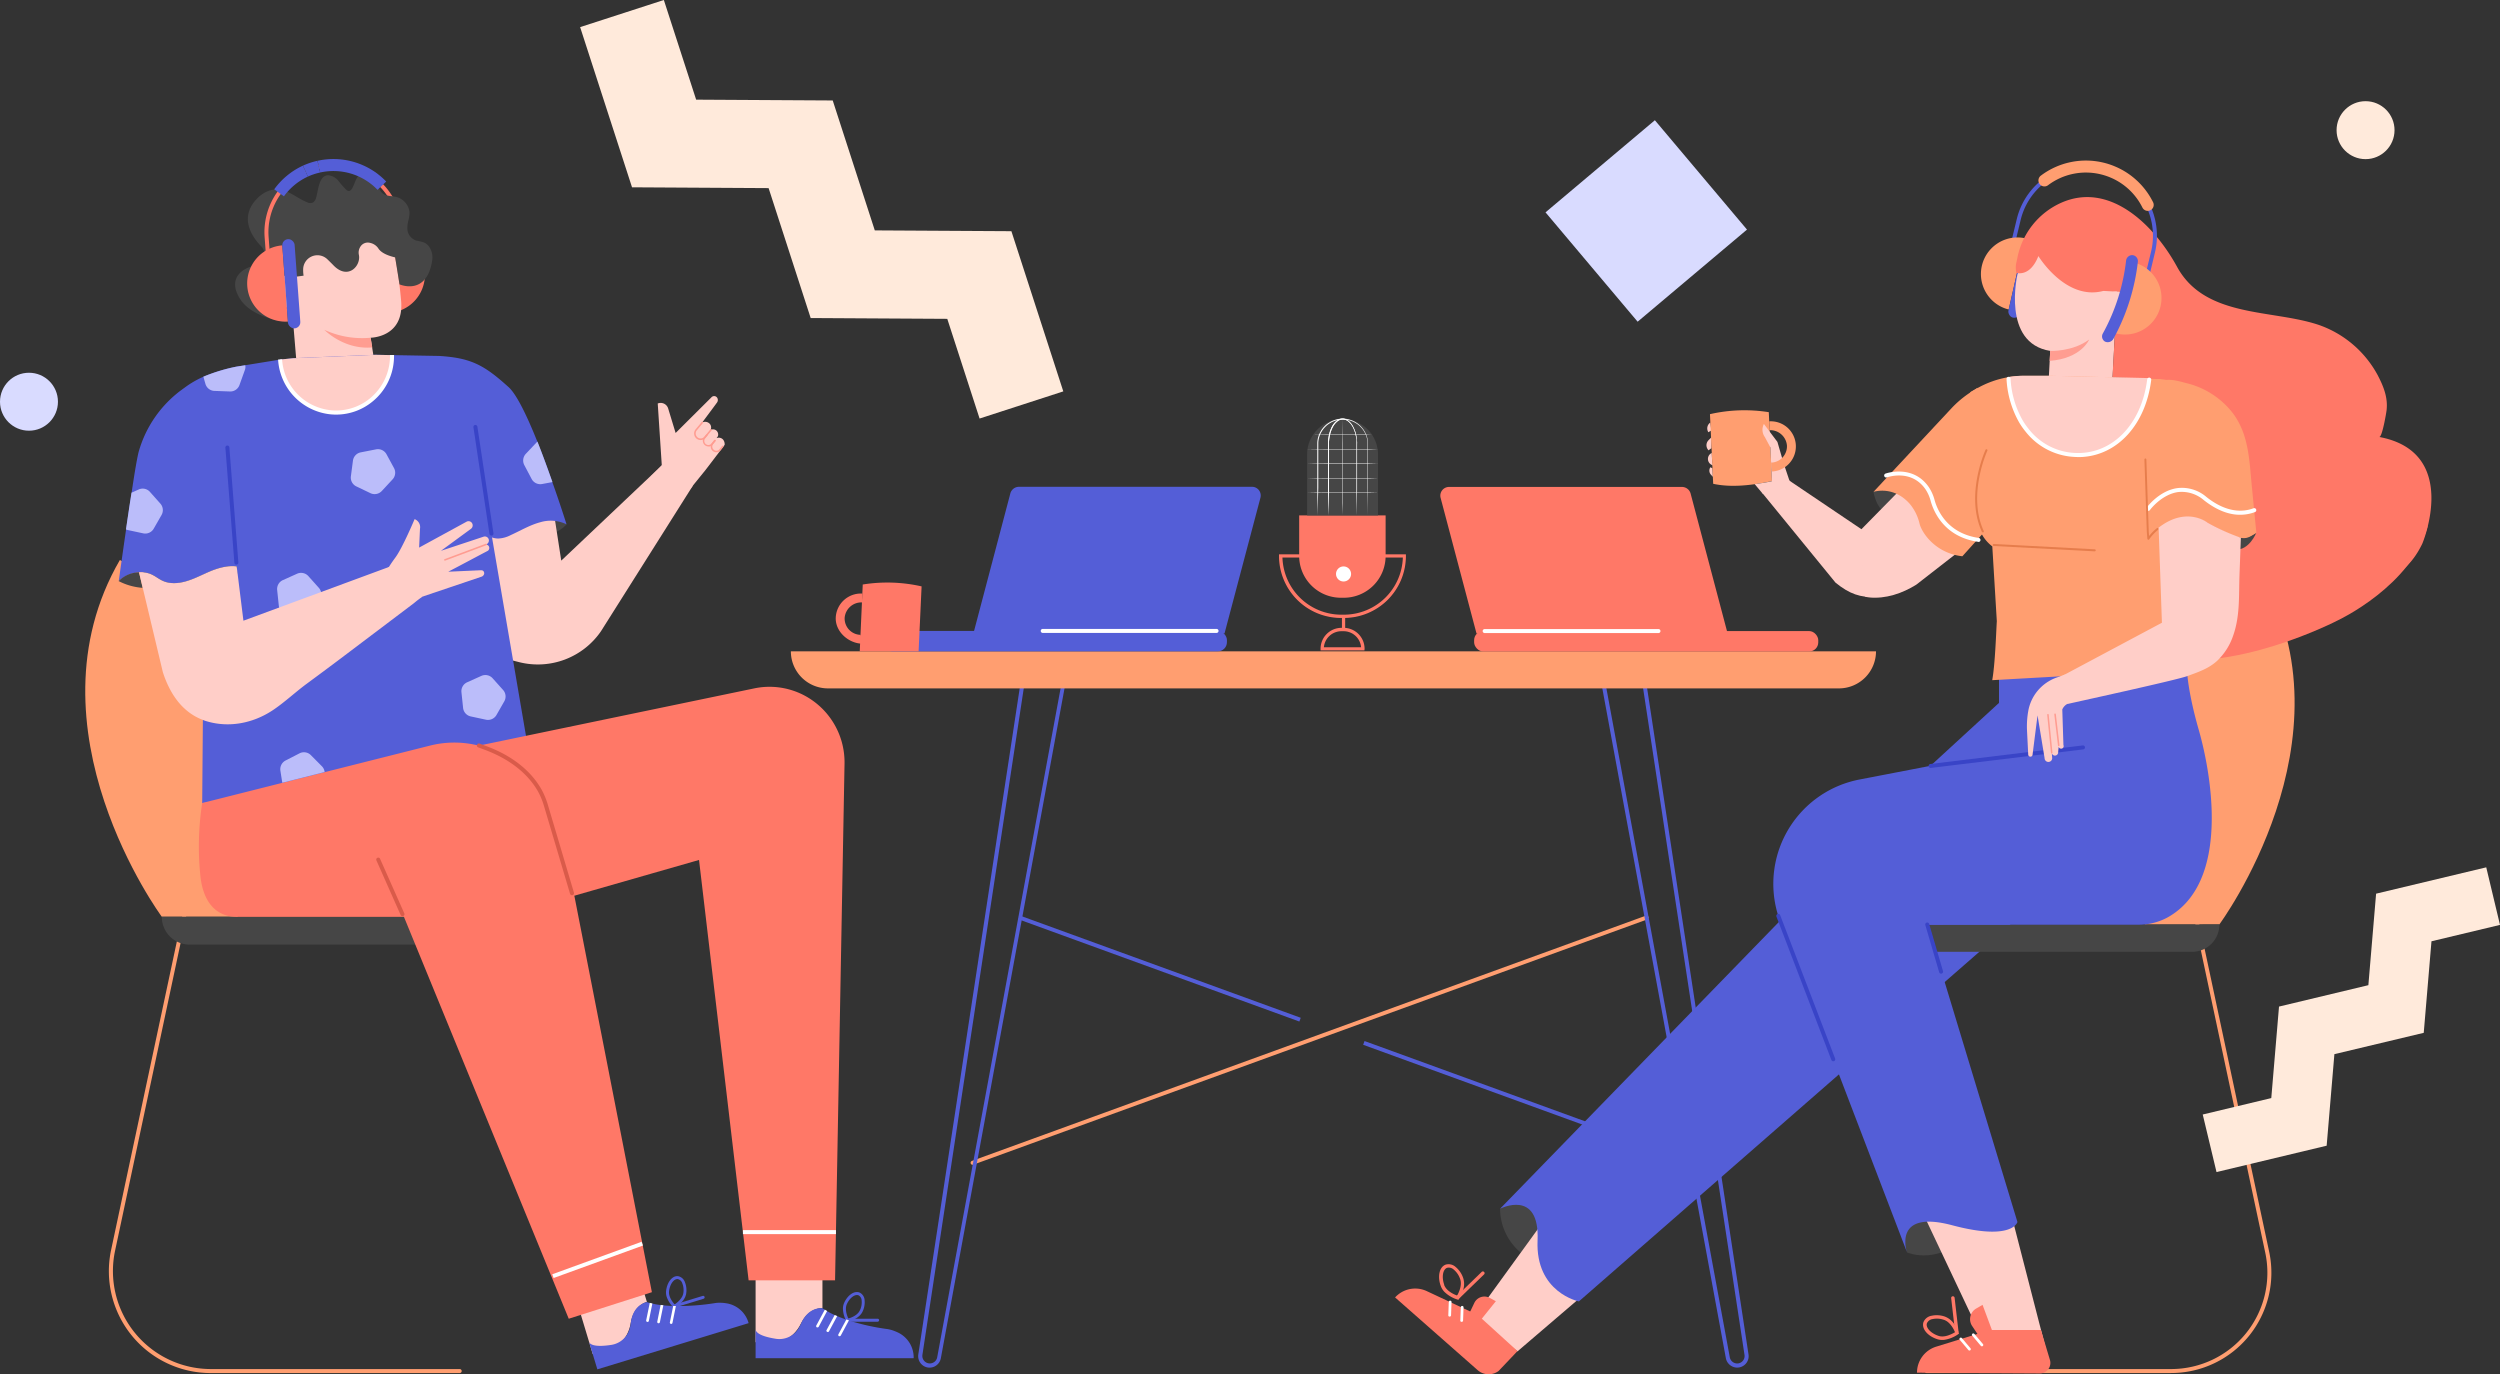<svg xmlns="http://www.w3.org/2000/svg" viewBox="0 0 834.34 458.64"><rect x="0" y="0" width="834.34" height="458.64" fill="#333333" stroke="none"/><defs><style>.cls-1{fill:#ff9e70;}.cls-2{fill:#545ed7;}.cls-3{fill:#ff7867;}.cls-4{fill:#464646;}.cls-5{fill:#fff;}.cls-6{fill:#ffcec8;}.cls-7{fill:#3944c7;}.cls-8{fill:#d95b4a;}.cls-9{fill:#ff9d91;}.cls-10{fill:#ff9c91;}.cls-11{fill:#bbbdfa;}.cls-12{fill:#e67d4c;}.cls-13{fill:#ac9af0;}.cls-14{fill:#ffeadb;}.cls-15{fill:#d9dbff;}</style></defs><title>Asset 9svg</title><g id="Layer_2" data-name="Layer 2"><g id="PodcastIllustrations"><g id="ill_two_people_desk"><path class="cls-1" d="M324.57,388.74a.67.67,0,0,1-.23-1.29l225-81.88a.67.67,0,0,1,.46,1.25l-225,81.88A.67.67,0,0,1,324.57,388.74Z"/><rect class="cls-2" x="509.47" y="309.57" width="1.33" height="117" transform="translate(-10.21 721.55) rotate(-70)"/><rect class="cls-2" x="386.35" y="273.37" width="1.33" height="99.75" transform="translate(-49.11 576.36) rotate(-70)"/><path class="cls-2" d="M310.26,456.43a3.89,3.89,0,0,1-.65-.05,3.84,3.84,0,0,1-3.14-4.35l35.21-231.33h15.25l-.14.79L314,453.27A3.85,3.85,0,0,1,310.26,456.43ZM342.84,222l-35,230.19a2.5,2.5,0,0,0,4.93.82l42.61-231Z"/><path class="cls-2" d="M579.78,456.42a3.88,3.88,0,0,1-3.8-3.15l-42.9-232.59h15.25l.09.57L583.54,452a3.81,3.81,0,0,1-3.12,4.36A3.87,3.87,0,0,1,579.78,456.42ZM534.69,222l42.61,231a2.52,2.52,0,0,0,2.9,2,2.48,2.48,0,0,0,2-2.84L547.19,222Z"/><path class="cls-3" d="M448.52,206h-1a20.43,20.43,0,0,1-20.41-20.41v-.27h6.47v.54H427.7a19.89,19.89,0,0,0,19.86,19.59h1a19.89,19.89,0,0,0,19.86-19.59h-5.92v-.54h6.47v.27A20.43,20.43,0,0,1,448.52,206Z"/><path class="cls-3" d="M448.52,206.23h-1a20.7,20.7,0,0,1-20.67-20.68V185h7v1.08H428a19.67,19.67,0,0,0,19.59,19.06h1a19.67,19.67,0,0,0,19.59-19.06H462.2V185h7v.54A20.7,20.7,0,0,1,448.52,206.23Zm-21.11-20.68h0a20.16,20.16,0,0,0,20.14,20.14h1a20.16,20.16,0,0,0,20.14-20.14h0v.27a20.21,20.21,0,0,1-20.13,19.85h-1a20.21,20.21,0,0,1-20.13-19.85v-.27h0Z"/><path class="cls-3" d="M448.52,199.49h-1a13.94,13.94,0,0,1-13.94-13.94V172h28.85v13.55A13.94,13.94,0,0,1,448.52,199.49Z"/><path class="cls-4" d="M436.23,139.86h23.62a0,0,0,0,1,0,0v20.33A11.81,11.81,0,0,1,448,172h0a11.81,11.81,0,0,1-11.81-11.81V139.86A0,0,0,0,1,436.23,139.86Z" transform="translate(896.08 311.86) rotate(180)"/><path class="cls-3" d="M455.09,216.8H441v-.27a6.71,6.71,0,0,1,6.7-6.7h.69a6.71,6.71,0,0,1,6.7,6.7Zm-13.55-.54h13a6.16,6.16,0,0,0-6.15-5.88h-.69A6.16,6.16,0,0,0,441.54,216.26Z"/><path class="cls-3" d="M455.36,217.07H440.72v-.54a7,7,0,0,1,7-7h.69a7,7,0,0,1,7,7Zm-14.1-.53h13.56a6.44,6.44,0,0,0-6.43-6.43h-.69a6.44,6.44,0,0,0-6.43,6.43Zm13.56,0H441.26v-.28a6.41,6.41,0,0,1,6.42-6.14h.69a6.41,6.41,0,0,1,6.42,6.14Zm-13-.53h12.43a5.87,5.87,0,0,0-5.86-5.35h-.69A5.88,5.88,0,0,0,441.83,216Z"/><rect class="cls-3" x="448.12" y="205.69" width="0.54" height="4.41"/><path class="cls-3" d="M448.93,210.37h-1.08v-4.95h1.08Zm-.54-.53h0v0Z"/><circle class="cls-5" cx="448.39" cy="191.55" r="2.52"/><path class="cls-5" d="M436.23,169.29l5.91,0,5.91,0,5.91,0,5.91,0-5.91,0-5.91,0-5.91,0Z"/><path class="cls-5" d="M439.69,172l-.07-9.23,0-9.23v-4.61c0-.38,0-.77,0-1.16a8.18,8.18,0,0,1,.13-1.16,8.37,8.37,0,0,1,.75-2.21l.13-.26.15-.25c.1-.16.19-.34.31-.5a8.57,8.57,0,0,1,.73-.91,9.43,9.43,0,0,1,.84-.81,9.33,9.33,0,0,1,1-.68,8.35,8.35,0,0,1,8.89,0,7.66,7.66,0,0,1,1.79,1.49,8.57,8.57,0,0,1,.73.91c.11.16.21.33.31.5l.15.25.13.26a8.37,8.37,0,0,1,.75,2.21,8.18,8.18,0,0,1,.13,1.16c0,.39,0,.77,0,1.16v4.61l0,9.23-.07,9.23-.07-9.23,0-9.23v-4.61c0-.38,0-.77,0-1.15a8,8,0,0,0-.13-1.13,8.15,8.15,0,0,0-.74-2.14l-.13-.25-.15-.24c-.1-.16-.19-.33-.3-.48a8.34,8.34,0,0,0-.71-.88,9.19,9.19,0,0,0-.82-.79,9.09,9.09,0,0,0-.93-.65,8.23,8.23,0,0,0-8.62,0,9.09,9.09,0,0,0-.93.65,9.18,9.18,0,0,0-.82.79,8.34,8.34,0,0,0-.71.88c-.11.15-.2.32-.3.48l-.15.24-.13.25a8.15,8.15,0,0,0-.74,2.14,8,8,0,0,0-.13,1.13c0,.38,0,.76,0,1.15v4.61l0,9.23Z"/><path class="cls-5" d="M443.3,172l-.07-8.57,0-8.57v-6.42c0-.36,0-.72,0-1.08s0-.72.1-1.07a13.43,13.43,0,0,1,.45-2.11,10.59,10.59,0,0,1,.85-2,5.94,5.94,0,0,1,1.39-1.68,3,3,0,0,1,4.08,0,5.94,5.94,0,0,1,1.39,1.68,10.59,10.59,0,0,1,.85,2,13.43,13.43,0,0,1,.45,2.11c.06.36.07.72.1,1.07s0,.72,0,1.08v6.42l0,8.57-.07,8.57-.07-8.57,0-8.57v-6.42c0-.36,0-.71,0-1.06s0-.71-.11-1.06a13.2,13.2,0,0,0-.45-2.07,10.35,10.35,0,0,0-.84-1.94,5.69,5.69,0,0,0-1.33-1.6,2.81,2.81,0,0,0-3.76,0,5.69,5.69,0,0,0-1.33,1.6,10.35,10.35,0,0,0-.84,1.94,13.2,13.2,0,0,0-.45,2.07c-.06.35-.07.7-.11,1.06s0,.71,0,1.06v6.42l0,8.57Z"/><path class="cls-5" d="M443.3,172l-.07-8.57,0-8.57v-6.42c0-.36,0-.72,0-1.08s0-.72.1-1.07a13.43,13.43,0,0,1,.45-2.11,10.59,10.59,0,0,1,.85-2,5.94,5.94,0,0,1,1.39-1.68,3,3,0,0,1,4.08,0,5.94,5.94,0,0,1,1.39,1.68,10.59,10.59,0,0,1,.85,2,13.43,13.43,0,0,1,.45,2.11c.06.36.07.72.1,1.07s0,.72,0,1.08v6.42l0,8.57-.07,8.57-.07-8.57,0-8.57v-6.42c0-.36,0-.71,0-1.06s0-.71-.11-1.06a13.2,13.2,0,0,0-.45-2.07,10.35,10.35,0,0,0-.84-1.94,5.69,5.69,0,0,0-1.33-1.6,2.81,2.81,0,0,0-3.76,0,5.69,5.69,0,0,0-1.33,1.6,10.35,10.35,0,0,0-.84,1.94,13.2,13.2,0,0,0-.45,2.07c-.06.35-.07.7-.11,1.06s0,.71,0,1.06v6.42l0,8.57Z"/><path class="cls-5" d="M448,139.86c.06,2.68.08,5.36.1,8l0,8,0,8,0,4-.07,4-.07-4,0-4,0-8,0-8C448,145.22,448,142.54,448,139.86Z"/><path class="cls-5" d="M436.23,164.45c2-.06,3.94-.08,5.91-.1l5.91,0,5.91,0,3,0,3,.07-3,.07-3,0-5.91,0-5.91,0C440.17,164.53,438.2,164.51,436.23,164.45Z"/><path class="cls-5" d="M436.23,159.62c2-.06,3.94-.08,5.91-.1l5.91,0,5.91,0,3,0,3,.07-3,.07-3,0-5.91,0-5.91,0C440.17,159.7,438.2,159.67,436.23,159.62Z"/><path class="cls-5" d="M436.23,154.78c2-.06,3.94-.08,5.91-.1l5.91,0,5.91,0,3,0,3,.07-3,.07-3,0-5.91,0-5.91,0C440.17,154.86,438.2,154.84,436.23,154.78Z"/><path class="cls-5" d="M436.23,149.95c2-.06,3.94-.08,5.91-.1l5.91,0,5.91,0,3,0,3,.07-3,.07-3,0-5.91,0-5.91,0C440.17,150,438.2,150,436.23,149.95Z"/><path class="cls-5" d="M438.22,145.11c1.64-.06,3.27-.08,4.91-.1s3.27,0,4.91,0,3.27,0,4.91,0l2.46,0,2.46.07-2.46.07-2.46,0c-1.64,0-3.27,0-4.91,0s-3.27,0-4.91,0S439.85,145.17,438.22,145.11Z"/><path class="cls-1" d="M263.94,217.37H626.09a0,0,0,0,1,0,0v0a12.37,12.37,0,0,1-12.37,12.37H276.31a12.37,12.37,0,0,1-12.37-12.37v0A0,0,0,0,1,263.94,217.37Z"/><path class="cls-3" d="M576.58,211.45H492.77l-12-45.34a2.91,2.91,0,0,1,2.89-3.6h77.66a3,3,0,0,1,2.89,2.17Z"/><rect class="cls-3" x="491.97" y="210.61" width="114.85" height="6.81" rx="3.04" ry="3.04"/><path class="cls-5" d="M553.49,211.28h-58a.67.67,0,0,1,0-1.34h58a.67.67,0,0,1,0,1.34Z"/><path class="cls-2" d="M324.86,211.4h83.81l12-45.34a2.91,2.91,0,0,0-2.89-3.6H340.09a3,3,0,0,0-2.89,2.17Z"/><rect class="cls-2" x="294.63" y="210.57" width="114.85" height="6.81" rx="3.04" ry="3.04" transform="translate(704.1 427.94) rotate(-180)"/><path class="cls-5" d="M406,211.23H348a.67.67,0,1,1,0-1.34h58a.67.67,0,1,1,0,1.34Z"/><path class="cls-3" d="M286.93,217.37l1-22.3a51.65,51.65,0,0,1,19.64.63l-1,21.67Z"/><path class="cls-3" d="M287.62,214.83l.19-1.48-.63-1.48a5.45,5.45,0,0,1-5.29-5.66,5.6,5.6,0,0,1,5.85-5.16v-1.48l.07-1.48h-.13a8.41,8.41,0,0,0-8.76,8C278.72,210.69,283,214.62,287.62,214.83Z"/><path class="cls-1" d="M153.37,458.24h-83a34,34,0,0,1-33.28-41.13l23.72-111.3a.68.68,0,0,1,.79-.51.67.67,0,0,1,.51.79L38.41,417.39a32.7,32.7,0,0,0,32,39.51h83a.67.67,0,0,1,0,1.34Z"/><path class="cls-3" d="M133.69,87l-.83-11.19a21.67,21.67,0,0,0-23.21-20,20.71,20.71,0,0,0-3.14.46l-.29-1.3a22.11,22.11,0,0,1,3.34-.49A23,23,0,0,1,134.2,75.71L135,86.9Z"/><path class="cls-3" d="M128.21,79a12.74,12.74,0,0,1,1.88,25.41Z"/><path class="cls-4" d="M189.08,175a10.92,10.92,0,0,1-5.63,3.28l-.52-4.44A7.35,7.35,0,0,1,189.08,175Z"/><path class="cls-6" d="M183.21,160.6l4.1,26.5,33.59-31.81,10.34,6.78-30.69,48.62A25.55,25.55,0,0,1,173.33,221l-7.85-2-3.06-52.32Z"/><path class="cls-1" d="M54,305.95S7.47,243,40,186.9l28.68,15.33,23.76,64.18L79.28,305.95Z"/><path class="cls-6" d="M123.69,112.71s11-.06,10.21-11.91a141.06,141.06,0,0,0-4.2-24.46L95.7,82l3.21,38.49,25.82-1.16Z"/><path class="cls-4" d="M101.32,92a11.13,11.13,0,0,1-.14-2.21,4.76,4.76,0,0,1,8-3.33c.65.62,1.37,1.33,2.13,2.11,4.84,5,9.23.13,8.46-3.53a3.63,3.63,0,0,1,.54-2.77,2.91,2.91,0,0,1,3.22-1.21A4.41,4.41,0,0,1,126.33,83c.58.86,2,2.08,5.54,2.9l1.46,9s9,4,10.89-7.84a6.56,6.56,0,0,0-.74-4.32c-1.3-2.22-3-2-4.72-2.51A4.4,4.4,0,0,1,136,77a10,10,0,0,1,.3-3.46,10.76,10.76,0,0,0,.37-2.67,5.93,5.93,0,0,0-4.85-5.23c-1.27-.25-2.64-.18-3.76-.84a3.44,3.44,0,0,1-1.62-3.06,12.15,12.15,0,0,0,.23-2.38c-.24-1.53-2.07-2.44-3.45-2.49a4.93,4.93,0,0,0-4.08,2.5c-.66,1.09-.95,2.38-1.6,3.48-.28.48-.73,1-1.27.88a1.4,1.4,0,0,1-.67-.36A28.39,28.39,0,0,1,113,60.42a5.14,5.14,0,0,0-3.28-1.92c-3.31-.22-3.5,5.15-4.2,7.42a2.8,2.8,0,0,1-1,1.62,2.19,2.19,0,0,1-1.95,0c-2.92-1.13-5.37-3.39-8.44-4.1-3.55-.82-6.66.81-9,3.57-5.28,6.28-.61,12.46,2,15.16a3.83,3.83,0,0,1-1.77,6.44l-.13,0c-4.25.73-9.59,4.3-5,11.32s17.49,7.84,17.49,7.84L96.58,92.64Z"/><path class="cls-6" d="M100.63,98a5.32,5.32,0,1,1-4.81-5.94A5.39,5.39,0,0,1,100.63,98Z"/><path class="cls-2" d="M189.08,175a12,12,0,0,0-8.76-.71c-3.46.91-6.59,2.81-9.85,4.28a9.92,9.92,0,0,1-4.26,1.16,6.69,6.69,0,0,1-2-.36l13.57,79.29L67.48,268l.32-38.63,11.37-38h0L79,189.06c-3.11-.45-6.51.6-9.46,1.91-4,1.75-8,4-12.37,3.63s-5.06-3.26-9.48-3.57a10.93,10.93,0,0,0-8.06,2.9s1.11-8,2.45-17.25c.6-4.06,1.23-8.34,1.85-12.25,1-6.87,2-12.62,2.48-14.09a38.7,38.7,0,0,1,13.88-20l1.37-1a32.86,32.86,0,0,1,6.25-3.63,57.88,57.88,0,0,1,11-3.35l3-.48L93.47,120l4.32-.45,27.48-1.15,5.56.11,15.68.28c10.26.62,14.73,2.85,22.28,9.56l.92.82c2.75,2.45,6.29,9.91,9.62,18.22,1.79,4.46,3.51,9.18,5,13.5C186.48,166.91,188.19,172.19,189.08,175Z"/><path class="cls-7" d="M78.88,188.45a.67.67,0,0,1-.66-.62l-3-38.42a.67.67,0,0,1,.61-.72.68.68,0,0,1,.72.61l3,38.42a.67.67,0,0,1-.61.72Z"/><path class="cls-7" d="M164,178.73a.67.67,0,0,1-.66-.57L158,142.59a.67.67,0,0,1,.56-.76.68.68,0,0,1,.76.56L164.69,178a.67.67,0,0,1-.56.76Z"/><path class="cls-6" d="M130.75,120.56A18.68,18.68,0,0,1,93.47,120l4.32-.44,27.49-1.15,5.55.11A18.54,18.54,0,0,1,130.75,120.56Z"/><path class="cls-5" d="M112.17,138.37q-.87,0-1.75-.08A19.52,19.52,0,0,1,92.81,120l1.33-.08a18.18,18.18,0,0,0,16.39,17,17.8,17.8,0,0,0,13.11-4.11,18.37,18.37,0,0,0,6.52-14.33l1.34,0a19,19,0,0,1-.08,2.12,19.4,19.4,0,0,1-6.92,13.26A19.13,19.13,0,0,1,112.17,138.37Z"/><path class="cls-6" d="M274.48,436.57s-4.45-.37-7.17,5.14c-2.82,5.71-7.68,6.24-7.68,6.24h-7.46v-34.6l22.31.25Z"/><path class="cls-2" d="M281.71,434.84c1.21-2.71,3.51-4.22,5.25-3.43a3,3,0,0,1,1.59,2.52,7.16,7.16,0,0,1-.64,3.71c-1.17,2.62-4.79,3.43-4.95,3.47l-.35.08-.18-.32a9.31,9.31,0,0,1-1.11-4.06A4.81,4.81,0,0,1,281.71,434.84Zm5.3,2.4a6.12,6.12,0,0,0,.56-3.18,2.06,2.06,0,0,0-1-1.74c-1.19-.54-3,.8-3.95,2.93-.77,1.73.12,4,.51,4.79C284,439.78,286.24,439,287,437.24Z"/><path class="cls-2" d="M304.92,453.28H252.17v-9.47c.52,1.8,4.33,2.6,6.81,3a7.53,7.53,0,0,0,7.43-3.34,12.4,12.4,0,0,0,.91-1.73c2.54-5.84,7.17-5.14,7.17-5.14a7.1,7.1,0,0,0,.81.55l.77.46a27.69,27.69,0,0,0,2.52,1.28c.26.13.54.25.85.36.89.38,1.91.77,3.06,1.16.28.11.56.2.86.31h0a75.81,75.81,0,0,0,12.93,2.86,11,11,0,0,1,2.09.58c.35.13.72.28,1.11.46A9.2,9.2,0,0,1,304.92,453.28Z"/><path class="cls-2" d="M282.8,440.6a.5.5,0,0,0,.49.5h9.6a.5.5,0,0,0,0-1h-9.6A.5.5,0,0,0,282.8,440.6Z"/><path class="cls-5" d="M280,445.94a.59.59,0,0,0,.21,0,.47.47,0,0,0,.4-.24l2.71-5.06c-.3-.11-.58-.2-.85-.3l-2.65,4.94A.47.47,0,0,0,280,445.94Z"/><path class="cls-5" d="M276.06,444.49a.37.37,0,0,0,.21.06.47.47,0,0,0,.4-.24l2.74-5.09c-.3-.12-.58-.24-.84-.36l-2.7,5A.44.44,0,0,0,276.06,444.49Z"/><path class="cls-5" d="M272.63,443a.6.6,0,0,0,.22,0,.43.43,0,0,0,.39-.23l2.8-5.23-.76-.47-2.83,5.26A.47.47,0,0,0,272.63,443Z"/><path class="cls-6" d="M215.89,434.49s-4.37.95-5.38,7c-1.05,6.29-5.55,8.22-5.55,8.22l-7.14,2.18-10-33.11,21.42-6.29Z"/><path class="cls-2" d="M222.31,430.73c.37-2.95,2.15-5.07,4-4.82a3,3,0,0,1,2.25,1.95,7.16,7.16,0,0,1,.46,3.74c-.36,2.85-3.6,4.69-3.74,4.76l-.32.18-.26-.25a9.26,9.26,0,0,1-2.23-3.56A4.81,4.81,0,0,1,222.31,430.73Zm5.76.74a6.13,6.13,0,0,0-.38-3.21,2,2,0,0,0-1.47-1.37c-1.3-.17-2.64,1.65-2.93,4-.24,1.88,1.25,3.75,1.87,4.44C225.93,434.78,227.84,433.34,228.07,431.47Z"/><path class="cls-2" d="M249.84,441.58,199.36,457,196.63,448c1,1.57,4.89,1.22,7.37.84a7.57,7.57,0,0,0,6.14-5.37,12.45,12.45,0,0,0,.37-1.92c.74-6.33,5.39-7,5.39-7a7.06,7.06,0,0,0,.93.29l.87.22a27.58,27.58,0,0,0,2.78.48c.29,0,.59.08.92.1,1,.1,2,.18,3.27.22.3,0,.59,0,.92,0h0a75.75,75.75,0,0,0,13.2-1,11,11,0,0,1,2.17-.06c.37,0,.77.06,1.2.12A9.14,9.14,0,0,1,249.84,441.58Z"/><path class="cls-2" d="M225,435.92a.49.49,0,0,0,.62.33l9.19-2.81a.5.5,0,0,0,.33-.62.49.49,0,0,0-.62-.33l-9.19,2.81A.5.5,0,0,0,225,435.92Z"/><path class="cls-5" d="M223.9,441.84a.59.59,0,0,0,.21,0,.48.48,0,0,0,.32-.35l1.14-5.63-.9,0-1.12,5.5A.47.47,0,0,0,223.9,441.84Z"/><path class="cls-5" d="M219.69,441.61a.37.37,0,0,0,.22,0,.48.48,0,0,0,.32-.35l1.16-5.67c-.32,0-.63-.06-.91-.1l-1.13,5.6A.44.44,0,0,0,219.69,441.61Z"/><path class="cls-5" d="M216,441.17a.6.6,0,0,0,.23,0,.44.44,0,0,0,.31-.33l1.18-5.82-.87-.22-1.2,5.86A.46.46,0,0,0,216,441.17Z"/><path class="cls-3" d="M159.87,248.83l91.89-19.1a24.87,24.87,0,0,1,15.56,1.81h0a25.23,25.23,0,0,1,14.53,23.36L278.69,427.3H249.84L233.29,287l-43.09,12.35S161.47,248.83,159.87,248.83Z"/><path class="cls-4" d="M63.25,315.25H141l-3.08-9.3H54A9.27,9.27,0,0,0,63.25,315.25Z"/><path class="cls-3" d="M67.48,268a95.68,95.68,0,0,0-.63,24.1c.77,7.92,4.45,13.89,12.35,13.89h55.61l55,134.12,27.75-8.86-25.8-131.9a175.7,175.7,0,0,0-9.7-31.45,33.11,33.11,0,0,0-38.5-19.08Z"/><path class="cls-8" d="M190.89,298.78a.67.67,0,0,1-.64-.48l-8.61-29a24.46,24.46,0,0,0-2-5c-3.4-6.09-9.51-10.92-17.68-14l-2.3-.85a.67.67,0,1,1,.46-1.25l2.3.85c8.47,3.15,14.83,8.18,18.38,14.56a25.8,25.8,0,0,1,2.14,5.31l8.61,29a.67.67,0,0,1-.45.83Z"/><path class="cls-8" d="M134.32,305.77a.67.67,0,0,1-.61-.4L125.6,287.1a.67.67,0,0,1,1.22-.54l8.11,18.27a.67.67,0,0,1-.61.94Z"/><path class="cls-9" d="M123.69,112.71a30.11,30.11,0,0,1-15.45-2.64s6.47,6.72,16,5.88Z"/><path class="cls-6" d="M157.64,174.79a1.42,1.42,0,0,1-.48,1.71l-10,7.33,14.23-4.72a1.34,1.34,0,0,1,1.71.87,1.39,1.39,0,0,1-.85,1.71l-.12.05a1.13,1.13,0,0,1,1.07.67,1.2,1.2,0,0,1-.35,1.39c-4.25,2.23-9,4.79-13.26,7l10.83-.49c.64,0,1,.16,1.16.8a1,1,0,0,1,0,.39,1.34,1.34,0,0,1-1,1l-24.47,8.26-7.65-9.34A54.16,54.16,0,0,1,132,186c2.4-3.29,6.37-12.75,6.37-12.75a2.88,2.88,0,0,1,1.79,3.25l-.28,6.25,15.81-8.63A1.37,1.37,0,0,1,157.64,174.79Z"/><path class="cls-10" d="M148.48,187.12a.27.27,0,0,1-.09-.52l13.69-5.13a.27.27,0,1,1,.19.5l-13.69,5.13Z"/><path class="cls-4" d="M39.6,193.93a20.7,20.7,0,0,0,8,2.26L46.4,191A9.77,9.77,0,0,0,39.6,193.93Z"/><path class="cls-6" d="M235.34,157c.09-.07,6.5-8.53,6.5-8.53a2.49,2.49,0,0,0-.5-1.74,1.92,1.92,0,0,0-2.21-.5l.47-.66a1.77,1.77,0,0,0-.55-1.9,1.73,1.73,0,0,0-1.76-.24c.35-.44-.73.85-.38.41a1.89,1.89,0,0,0,.32-1.78,1.84,1.84,0,0,0-.37-.63,2.1,2.1,0,0,0-2.49-.42c1.17-1.66,3.77-5.05,4.95-6.71a1.43,1.43,0,0,0,0-1.61h0a1.22,1.22,0,0,0-1.92-.06l-11.92,11.87L223,136.35a2.61,2.61,0,0,0-3.49-1.69l1.35,20.62L217.2,159l9.52,8.65Z"/><path class="cls-10" d="M233.83,146.86a2.15,2.15,0,0,1-1.19-.35,2.2,2.2,0,0,1-.48-3.25l2-2.4a.27.27,0,1,1,.41.34l-2,2.4a1.66,1.66,0,0,0,.37,2.46,1.63,1.63,0,0,0,2.16-.34l2-2.44a.27.27,0,0,1,.41.34l-2,2.44A2.17,2.17,0,0,1,233.83,146.86Z"/><path class="cls-10" d="M236.44,149a1.87,1.87,0,0,1-1.21-.44,1.92,1.92,0,0,1-.25-2.66l.72-.89a.26.26,0,0,1,.38,0,.27.27,0,0,1,0,.38l-.72.89a1.38,1.38,0,0,0,.18,1.92,1.36,1.36,0,0,0,1,.31,1.34,1.34,0,0,0,.92-.5l.89-1.11a.27.27,0,1,1,.42.33l-.89,1.11a1.87,1.87,0,0,1-1.29.7Z"/><path class="cls-10" d="M239.07,150.94a1.87,1.87,0,0,1-1.21-.44,1.92,1.92,0,0,1-.25-2.66l.72-.89a.27.27,0,1,1,.41.34l-.72.89a1.38,1.38,0,0,0,.18,1.92,1.32,1.32,0,0,0,1,.31,1.34,1.34,0,0,0,.92-.5l.89-1.11a.27.27,0,0,1,.42.33l-.89,1.11a1.87,1.87,0,0,1-1.29.7Z"/><line class="cls-5" x1="278.89" y1="416.55" x2="248.57" y2="416.55"/><path class="cls-11" d="M53.91,171.88l-2.6,4.54A3.25,3.25,0,0,1,47.81,178l-5.09-1.09a2.7,2.7,0,0,1-.68-.23c.6-4.06,1.23-8.34,1.85-12.25l2.4-1.07a3.21,3.21,0,0,1,3.74.79l3.48,3.91A3.27,3.27,0,0,1,53.91,171.88Z"/><path class="cls-11" d="M81.7,123.55l-1.78,4.95a3.24,3.24,0,0,1-3.15,2.15l-5.22-.19a3.24,3.24,0,0,1-3-2.37l-.68-2.37a57.88,57.88,0,0,1,11-3.35l3-.48A3.23,3.23,0,0,1,81.7,123.55Z"/><path class="cls-11" d="M92.5,196.91l.55,5.25A3.26,3.26,0,0,0,95.61,205l5.07,1.09a3.26,3.26,0,0,0,3.51-1.57l2.61-4.56a3.26,3.26,0,0,0-.4-3.79l-3.49-3.9a3.26,3.26,0,0,0-3.76-.8l-4.74,2.13A3.26,3.26,0,0,0,92.5,196.91Z"/><path class="cls-11" d="M154,231l.55,5.25a3.26,3.26,0,0,0,2.56,2.85l5.07,1.09a3.26,3.26,0,0,0,3.51-1.57l2.61-4.56a3.26,3.26,0,0,0-.4-3.79l-3.49-3.9a3.26,3.26,0,0,0-3.76-.8l-4.74,2.13A3.26,3.26,0,0,0,154,231Z"/><path class="cls-11" d="M108.34,257.66l-14.13,3.57-.63-4a3.27,3.27,0,0,1,1.74-3.43l4.65-2.39a3.24,3.24,0,0,1,3.77.6l3.68,3.71A3.18,3.18,0,0,1,108.34,257.66Z"/><path class="cls-11" d="M184.37,160.89l-3.48.65a3.27,3.27,0,0,1-3.45-1.66L175,155.26a3.28,3.28,0,0,1,.49-3.81l3.6-3.81a2,2,0,0,1,.28-.25C181.13,151.85,182.85,156.57,184.37,160.89Z"/><path class="cls-11" d="M127.44,163.84,131,160a3.26,3.26,0,0,0,.5-3.78L129,151.62a3.26,3.26,0,0,0-3.47-1.66l-5.1,1a3.26,3.26,0,0,0-2.64,2.78l-.69,5.23a3.26,3.26,0,0,0,1.82,3.36l4.69,2.25A3.26,3.26,0,0,0,127.44,163.84Z"/><path class="cls-6" d="M140.91,199.19a34.15,34.15,0,0,0-2.74,2.09l-23.33,17.62q-6.18,4.66-12.39,9.23C98.54,231,95,234.39,91,237.05c-6.66,4.41-14.88,6-22.58,3.49a5.58,5.58,0,0,1-.53-.21c-7.16-2.6-11.28-9-13.54-16L46.4,191a11.2,11.2,0,0,1,1.26,0c4.41.3,5.09,3.2,9.48,3.57s8.39-1.88,12.37-3.63c2.93-1.29,6.4-2.33,9.48-1.91l2.25,18.12,48.59-17.94Z"/><path class="cls-2" d="M102.76,58.93l-1.67-3.64a24.25,24.25,0,0,1,4-1.42l.86-.21.88,3.91-.73.18A20.12,20.12,0,0,0,102.76,58.93Z"/><path class="cls-3" d="M89.14,90.3l-.83-11.19a23.14,23.14,0,0,1,13.2-22.54l.57,1.21A21.79,21.79,0,0,0,89.64,79l.83,11.19Z"/><path class="cls-2" d="M94.76,65.52l-3.25-2.34a24.41,24.41,0,0,1,9.58-7.89l1.67,3.64A20.39,20.39,0,0,0,94.76,65.52Z"/><path class="cls-2" d="M126,63.36a20.39,20.39,0,0,0-19.15-5.79l-.87-3.91a24.38,24.38,0,0,1,22.91,6.93Z"/><path class="cls-3" d="M94.21,81.89a12.74,12.74,0,0,0,1.88,25.41Z"/><rect class="cls-2" x="95.16" y="79.76" width="4.13" height="29.86" rx="2.06" ry="2.06" transform="translate(-6.73 7.44) rotate(-4.23)"/><rect class="cls-5" x="183.6" y="419.79" width="31.73" height="1.33" transform="translate(-131.74 93.54) rotate(-19.99)"/><rect class="cls-5" x="247.94" y="410.53" width="31.05" height="1.34"/><path class="cls-4" d="M500.63,403.4a19.21,19.21,0,0,0,6.9,14.64l11.06-15.11S507.43,397.73,500.63,403.4Z"/><path class="cls-4" d="M636.46,418s11.57,5,21.64-7.67c0,0-6.4-5.88-18-3.71C640.07,406.66,633.55,408.3,636.46,418Z"/><path class="cls-6" d="M552,412l-45.56,39L491.75,439.8l45.49-62.73S553.43,393.27,552,412Z"/><path class="cls-6" d="M668.76,395.72l14,54.35H663.11l-25.69-54.35S652.53,386.35,668.76,395.72Z"/><path class="cls-2" d="M526.93,434.33l144-125.72-26.62-53L500.63,403.4s13.26-6.81,12.51,10.59S526.93,434.33,526.93,434.33Z"/><path class="cls-1" d="M724.58,458.24H643a.67.67,0,1,1,0-1.34h81.57A32.13,32.13,0,0,0,756,418.07L732.69,308.65a.67.67,0,0,1,.51-.79.68.68,0,0,1,.79.51l23.32,109.42a33.47,33.47,0,0,1-32.73,40.44Z"/><path class="cls-1" d="M740.68,308.51s45.76-61.83,13.74-117l-28.2,15.07-23.36,63.1,13,38.86Z"/><path class="cls-4" d="M731.61,317.66H645.87l-2.65-9.05,97.47-.09h0A9.11,9.11,0,0,1,731.61,317.66Z"/><path class="cls-2" d="M729.79,210.73v9.95s-.54,7,4,22.86c4.21,14.61,10.7,50.87-10.34,62.61a20.26,20.26,0,0,1-9.89,2.46H643.21l30.08,99.22s-1.61,6.45-21.78,1.08S636.46,418,636.46,418l-43-112.4s-.11-.32-.28-.91a35.46,35.46,0,0,1,27.47-44.55l23.63-4.56,22.86-21V210.73Z"/><path class="cls-7" d="M644.29,256.3a.67.67,0,0,1-.08-1.33L695,248.79a.67.67,0,1,1,.16,1.32l-50.82,6.18Z"/><path class="cls-7" d="M611.82,354.19a.67.67,0,0,1-.62-.43l-18.35-47.88a.67.67,0,0,1,1.25-.48l18.35,47.88a.67.67,0,0,1-.62.91Z"/><path class="cls-2" d="M671.66,84.64l-1.3-.31,2.72-11.26a23.75,23.75,0,0,1,28.63-17.49A22.61,22.61,0,0,1,705,56.64l-.5,1.24a21.42,21.42,0,0,0-3.13-1,22.41,22.41,0,0,0-27,16.51Z"/><path class="cls-1" d="M675.77,79.5a12.2,12.2,0,0,0-5.4,23.79Z"/><rect class="cls-2" x="672.97" y="77.76" width="3.95" height="28.59" rx="1.98" ry="1.98" transform="translate(37.08 -147.02) rotate(12.78)"/><path class="cls-4" d="M625.24,164.19s1,6.12,5,7.54l4.5-5.91A8.89,8.89,0,0,0,625.24,164.19Z"/><path class="cls-3" d="M777.38,174.59l-1.31-12.24-14.48-27.56-41-16.33-2.84,100.49c26.85,6.73,62.64-12,62.64-12s24.62-11.57,29.8-31.33Z"/><path class="cls-6" d="M621.55,176.84l-24.69-16.65L588,164.36l24.57,30.08c4.72,3.84,8.31,5,13.57,4.83Z"/><path class="cls-6" d="M633.27,164.36,620.85,177l1.67,22.19c.4.06.8.14,1.21.18,5.55.59,11.14-1.34,15.8-4.24l18.9-14.7Z"/><path class="cls-6" d="M673.29,91.63s-5.36,22.88,10.94,25.48l-.45,8.52,21.23.94,2.18-41.33-30.72-1.62Z"/><path class="cls-1" d="M664.32,175.21l-2.85,3.16-6.56,7.28c-8.88-1-13.47-7.7-14.28-10.86a15.89,15.89,0,0,0-3.27-6.63c-5.42-6.11-11.75-4.1-12.12-4l18.28-19.59,2.47-2.65,5.21-5.58a34.58,34.58,0,0,1,6.38-5.38c.25-.17.51-.34.77-.49l1.53-1,.1-.05Z"/><path class="cls-1" d="M730,169.24l0,0-.19,4.17-2.22,50.06L664.88,227c1-5.61,1.31-16.44,1.53-19.65l-1.51-25a13,13,0,0,1-3.43-3.94,19,19,0,0,1-1.07-2l-.33.35L657.58,131v-.15l2.3-1.29.1-.05a31.94,31.94,0,0,1,10.3-3.64,30.84,30.84,0,0,1,5.19-.44h8.75l31,.73,2.12,0a41.94,41.94,0,0,1,8.84.9c1.45.34,2.88.73,4.28,1.19l0,0,.22.07v0Z"/><path class="cls-12" d="M661.76,177.67l.12,0a.34.34,0,0,0,.17-.45c-5.54-12,1.14-26.67,1.21-26.81a.34.34,0,1,0-.62-.29c-.07.15-6.88,15.11-1.21,27.38A.34.34,0,0,0,661.76,177.67Z"/><path class="cls-3" d="M774.69,188s22.65,16.52,33.73-6.58c0,0,12.86-30.49-14.39-35.59,1,.18,2.38-8.22,2.45-8.83.52-4.28-1-8.06-3-11.87a35.67,35.67,0,0,0-19.29-16.58c-15.6-5.42-38.19-2.24-47.61-19.48-7.77-14.22-22.66-28.58-38.75-21.37A25.52,25.52,0,0,0,673.26,86.1c-.44,2.34-.67,2.09-.4,4.93,0,0,4.57,1.68,7.42-5.57,0,0,9.1,15,21.69,11.63l4.6.24L705,126l15.16.48c.37,0,.73,0,1.09.08,2.12.23,9.45,1.26,15.32,5.75,9.13,7,23.25,19,23.25,19l1.5,1.21s-.86,5.44-4.62,8.11h0l15.39,19.31a4.28,4.28,0,0,1,.33.46,16.27,16.27,0,0,1,2.23,7.6"/><ellipse class="cls-6" cx="706.28" cy="102.69" rx="5.39" ry="5.35" transform="translate(566.54 802.58) rotate(-86.98)"/><path class="cls-6" d="M717.33,126.19c-2,15.91-12.65,26.3-25,25.65-11.78-.62-21-10.84-22.07-26a30.85,30.85,0,0,1,5.19-.44h8.75l31,.73Z"/><path class="cls-9" d="M684.23,117.11s7.48.33,13-3.8c0,0-2.55,6.33-13.2,7.13Z"/><path class="cls-5" d="M660.33,180.88a.68.68,0,0,0,.06-1.35c-10.55-1.53-13.81-9.3-14.73-12.57a14.47,14.47,0,0,0-1.92-4.35c-5.34-7.8-14.39-4.59-14.48-4.56a.68.68,0,0,0,.47,1.28c.33-.12,8.16-2.87,12.9,4a13.17,13.17,0,0,1,1.73,3.95c1,3.53,4.5,11.9,15.84,13.55Z"/><path class="cls-13" d="M743.32,136.5a8.47,8.47,0,0,1-8.15,5.41l.13-3.6a4.84,4.84,0,0,0,4.93-4.24c.79.57,1.57,1.17,2.31,1.77Z"/><path class="cls-12" d="M699.08,184a.34.34,0,0,0,0-.68l-33.7-1.78a.34.34,0,1,0,0,.68L699,184Z"/><path class="cls-5" d="M694.79,152.52c12-.67,21.32-10.9,23.15-25.73a.68.68,0,1,0-1.35-.17c-1.86,15.11-11.81,25.2-24.2,24.54a20.78,20.78,0,0,1-15.35-8,22.94,22.94,0,0,1-2-2.88A31.4,31.4,0,0,1,671,126.39a.68.68,0,0,0-.72-.63h0a.68.68,0,0,0-.63.72A32.74,32.74,0,0,0,673.87,141a24.25,24.25,0,0,0,2.1,3,22.11,22.11,0,0,0,16.34,8.49A22.81,22.81,0,0,0,694.79,152.52Z"/><path class="cls-4" d="M753,177.8s-2.31,5.94-7.05,5.63l.87-4.31S749,180.47,753,177.8Z"/><path class="cls-1" d="M720.29,127.64,715.65,164l.56,6.14.76,9.67s8.24-11.78,19.73-5.39c12.58,7,12.65,5.56,16.32,3.39l-1.54-15.88c-.83-8.59-1-17.28-6.59-24.41a27.8,27.8,0,0,0-15.11-9.63c-2.3-.6-5-1.45-7.45-1C722.26,126.91,720.16,127.48,720.29,127.64Z"/><path class="cls-5" d="M748.44,171.77a13.8,13.8,0,0,0,4.09-.86.68.68,0,1,0-.48-1.27c-3.37,1.26-8.82,1.64-15.65-3.75a12.57,12.57,0,0,0-9.68-3c-6.09.83-10.14,6.29-10.31,6.53a.68.68,0,0,0,1.1.8c0-.05,3.89-5.23,9.4-6a11.29,11.29,0,0,1,8.64,2.74C740.6,170.93,745,172,748.44,171.77Z"/><path class="cls-12" d="M717,180.15a.34.34,0,0,0,.26-.15,16.3,16.3,0,0,1,3-3.21.34.34,0,1,0-.41-.54,15.85,15.85,0,0,0-2.62,2.64l-.11-1.35-.8-24.17A.34.34,0,0,0,716,153a.36.36,0,0,0-.33.35l.8,24.19.18,2.26a.34.34,0,0,0,.25.3Z"/><path class="cls-6" d="M721.51,207.83l-1.1-31.73c9.35-7.26,16.29-1.69,16.29-1.69a68.79,68.79,0,0,0,11.16,5.06l-.46,12.46c-.25,6.82.22,13.57-2.09,20.13a20.68,20.68,0,0,1-5.41,8.52c-2.9,2.63-6.36,3.74-9.94,5.06-4,1.46-39.67,9.19-40.06,9.34l-3.27-8.55Z"/><path class="cls-6" d="M689.33,225.07l-3,1.07a14.61,14.61,0,0,0-6.29,4.39h0a14.47,14.47,0,0,0-3.14,6.77,29.39,29.39,0,0,0-.41,6.54l.4,8a.73.73,0,1,0,1.46-.08L680,238.74,682.35,253a1.27,1.27,0,1,0,2.53-.14l-.14-1.7a1.07,1.07,0,0,0,2.14-.12l.21-2.3a.84.84,0,1,0,1.55-.09l-.38-11.87a3.79,3.79,0,0,1,1.62-1.82Z"/><path class="cls-10" d="M684.75,251.45h0a.26.26,0,0,0,.23-.28l-1.25-12.65a.24.24,0,0,0-.28-.23.26.26,0,0,0-.23.28l1.25,12.65A.26.26,0,0,0,684.75,251.45Z"/><path class="cls-10" d="M687.1,249h0a.26.26,0,0,0,.23-.29l-1.22-10.36a.27.27,0,0,0-.29-.23.26.26,0,0,0-.23.29l1.22,10.36A.26.26,0,0,0,687.1,249Z"/><path class="cls-6" d="M570.81,141.05l-.06,0A2.39,2.39,0,0,0,570,144l.12.26,1-.59Z"/><path class="cls-6" d="M571.25,145.86l-1.06,1.06a2.39,2.39,0,0,0-.28,3l.26.38,1-.72Z"/><path class="cls-6" d="M571.27,151.14l-.44.3,0,0a2.2,2.2,0,0,0,.43,3.71l.41.21L571.4,154Z"/><path class="cls-6" d="M571.51,156.27l-.7-.32a2,2,0,0,0,.25,2.53l.58.66Z"/><path class="cls-1" d="M570.68,138.22l1.07,23.24c5.75,1.26,12.46.63,19.62-.9l-1.06-23A51.65,51.65,0,0,0,570.68,138.22Z"/><path class="cls-6" d="M597.87,162.4l-2.62-7.82-2.06-7.09-4.51-6a4.18,4.18,0,0,0,.32,4.39l1.84,3.43.52,11.27c-1,.25-2.86.59-5.75,1l2.67,3.18Z"/><path class="cls-1" d="M591.35,157.35l-.2-1.48-.07-1.48a5.45,5.45,0,0,0,5.29-5.66,5.6,5.6,0,0,0-5.85-5.16v-1.48l-.07-1.48h.13a8.38,8.38,0,0,1,.77,16.75Z"/><path class="cls-2" d="M716.49,95.47l-1.3-.31,2.72-11.26a22.52,22.52,0,0,0-9.11-23.74l.75-1.1a23.86,23.86,0,0,1,9.65,25.15Z"/><path class="cls-1" d="M712.93,87.84a12.2,12.2,0,0,1-7.1,23.34Z"/><path class="cls-2" d="M702.51,114h0a2.16,2.16,0,0,0,2.85-1,70,70,0,0,0,8.12-25.62,2,2,0,0,0-1.77-2.23h0A2.06,2.06,0,0,0,709.55,87a66,66,0,0,1-7.72,24.23A2,2,0,0,0,702.51,114Z"/><path class="cls-1" d="M716.8,70.38A2,2,0,0,1,715,69.27a21,21,0,0,0-10.26-9.85l-.71-.3a21.45,21.45,0,0,0-2.94-.94,21,21,0,0,0-17.59,3.64,2,2,0,0,1-2.4-3.2A25,25,0,0,1,702,54.28a25.58,25.58,0,0,1,3.5,1.12l.84.36a25,25,0,0,1,12.22,11.73,2,2,0,0,1-.9,2.68A2,2,0,0,1,716.8,70.38Z"/><path class="cls-7" d="M647.81,324.95a.67.67,0,0,1-.64-.48l-4.6-15.68a.67.67,0,1,1,1.28-.38l4.6,15.68a.67.67,0,0,1-.45.83Z"/><path class="cls-3" d="M664.17,443.86l-18,5.57a9.09,9.09,0,0,0-6.4,8.68h0l41,.24a3.49,3.49,0,0,0,3.37-4.48l-3-10Z"/><path class="cls-5" d="M657.27,450.72a.46.46,0,0,1-.35-.16l-2.87-3.39a.46.46,0,0,1,.7-.6l2.87,3.39a.46.46,0,0,1-.35.76Z"/><path class="cls-5" d="M661.43,449.32a.46.46,0,0,1-.35-.16l-2.87-3.39a.46.46,0,0,1,.7-.6l2.87,3.39a.46.46,0,0,1-.35.76Z"/><path class="cls-3" d="M653.67,444.65a1.76,1.76,0,0,0-.09-.23,11.26,11.26,0,0,0-1.42-2.57,6.5,6.5,0,0,0-3.17-2.49,8.19,8.19,0,0,0-4.38-.24,3.5,3.5,0,0,0-2.7,2.18c-.66,2.13,1.38,4.61,4.67,5.65a5.45,5.45,0,0,0,2.33.2,10.9,10.9,0,0,0,4.54-1.83l.34-.25ZM647,445.84c-2.59-.83-4.38-2.75-3.92-4.2a2.39,2.39,0,0,1,1.87-1.41,7,7,0,0,1,3.75.23c2.1.65,3.35,3.15,3.76,4.15C651.49,445.18,649,446.51,647,445.84Z"/><path class="cls-3" d="M653.1,444.89a.58.58,0,0,0,.51-.64l-1.29-11.17a.58.58,0,0,0-1.15.13l1.29,11.17A.58.58,0,0,0,653.1,444.89Z"/><path class="cls-3" d="M660.18,445.54l-2-3a4.1,4.1,0,0,1,1.34-5.83l2.13-1.24,3.23,8.69Z"/><path class="cls-3" d="M493.22,438.89l-17.06-8A9.09,9.09,0,0,0,465.59,433h0l27.47,24.19a5.57,5.57,0,0,0,7.06.37l6.32-6.65Z"/><path class="cls-5" d="M483.5,439.32a.46.46,0,0,1-.15-.36l.16-4.43a.46.46,0,0,1,.92,0l-.16,4.43a.46.46,0,0,1-.77.32Z"/><path class="cls-5" d="M487.51,441.08a.46.46,0,0,1-.15-.36l.16-4.43a.46.46,0,0,1,.92,0l-.16,4.43a.46.46,0,0,1-.77.32Z"/><path class="cls-3" d="M487,433.39a1.76,1.76,0,0,0,.13-.21,11.26,11.26,0,0,0,1.18-2.69,6.5,6.5,0,0,0,0-4,8.19,8.19,0,0,0-2.47-3.62,3.5,3.5,0,0,0-3.37-.82c-2.09.77-2.81,3.9-1.63,7.14a5.45,5.45,0,0,0,1.26,2,10.9,10.9,0,0,0,4.22,2.49l.4.12Zm-5-4.6c-.92-2.56-.49-5.15.94-5.67a2.39,2.39,0,0,1,2.26.62,7,7,0,0,1,2.1,3.11c.76,2.06-.46,4.57-1,5.51C485.24,432,482.69,430.86,481.95,428.79Z"/><path class="cls-3" d="M486.44,433.09a.58.58,0,0,0,.82,0l8.07-7.82a.58.58,0,0,0-.8-.83l-8.07,7.82A.58.58,0,0,0,486.44,433.09Z"/><path class="cls-3" d="M490.6,437.84l1.43-3a3.74,3.74,0,0,1,5.19-1.67l2,1.09-5.29,6.59Z"/><polygon class="cls-14" points="210.93 62.51 193.61 9.05 221.55 0 232.33 33.26 277.91 33.53 291.95 76.89 337.54 77.16 354.86 130.62 326.92 139.68 316.14 106.41 270.55 106.14 256.51 62.78 210.93 62.51"/><polygon class="cls-14" points="792.99 298.25 829.75 289.46 834.34 308.67 811.47 314.14 808.89 344.69 779.07 351.81 776.49 382.36 739.73 391.16 735.13 371.95 758.01 366.47 760.59 335.93 790.41 328.79 792.99 298.25"/><rect class="cls-15" x="525.53" y="49.85" width="47.72" height="47.72" transform="translate(1017.08 -223.83) rotate(139.89)"/><circle class="cls-15" cx="9.67" cy="134.07" r="9.67"/><circle class="cls-14" cx="789.47" cy="43.44" r="9.67"/></g></g></g></svg>